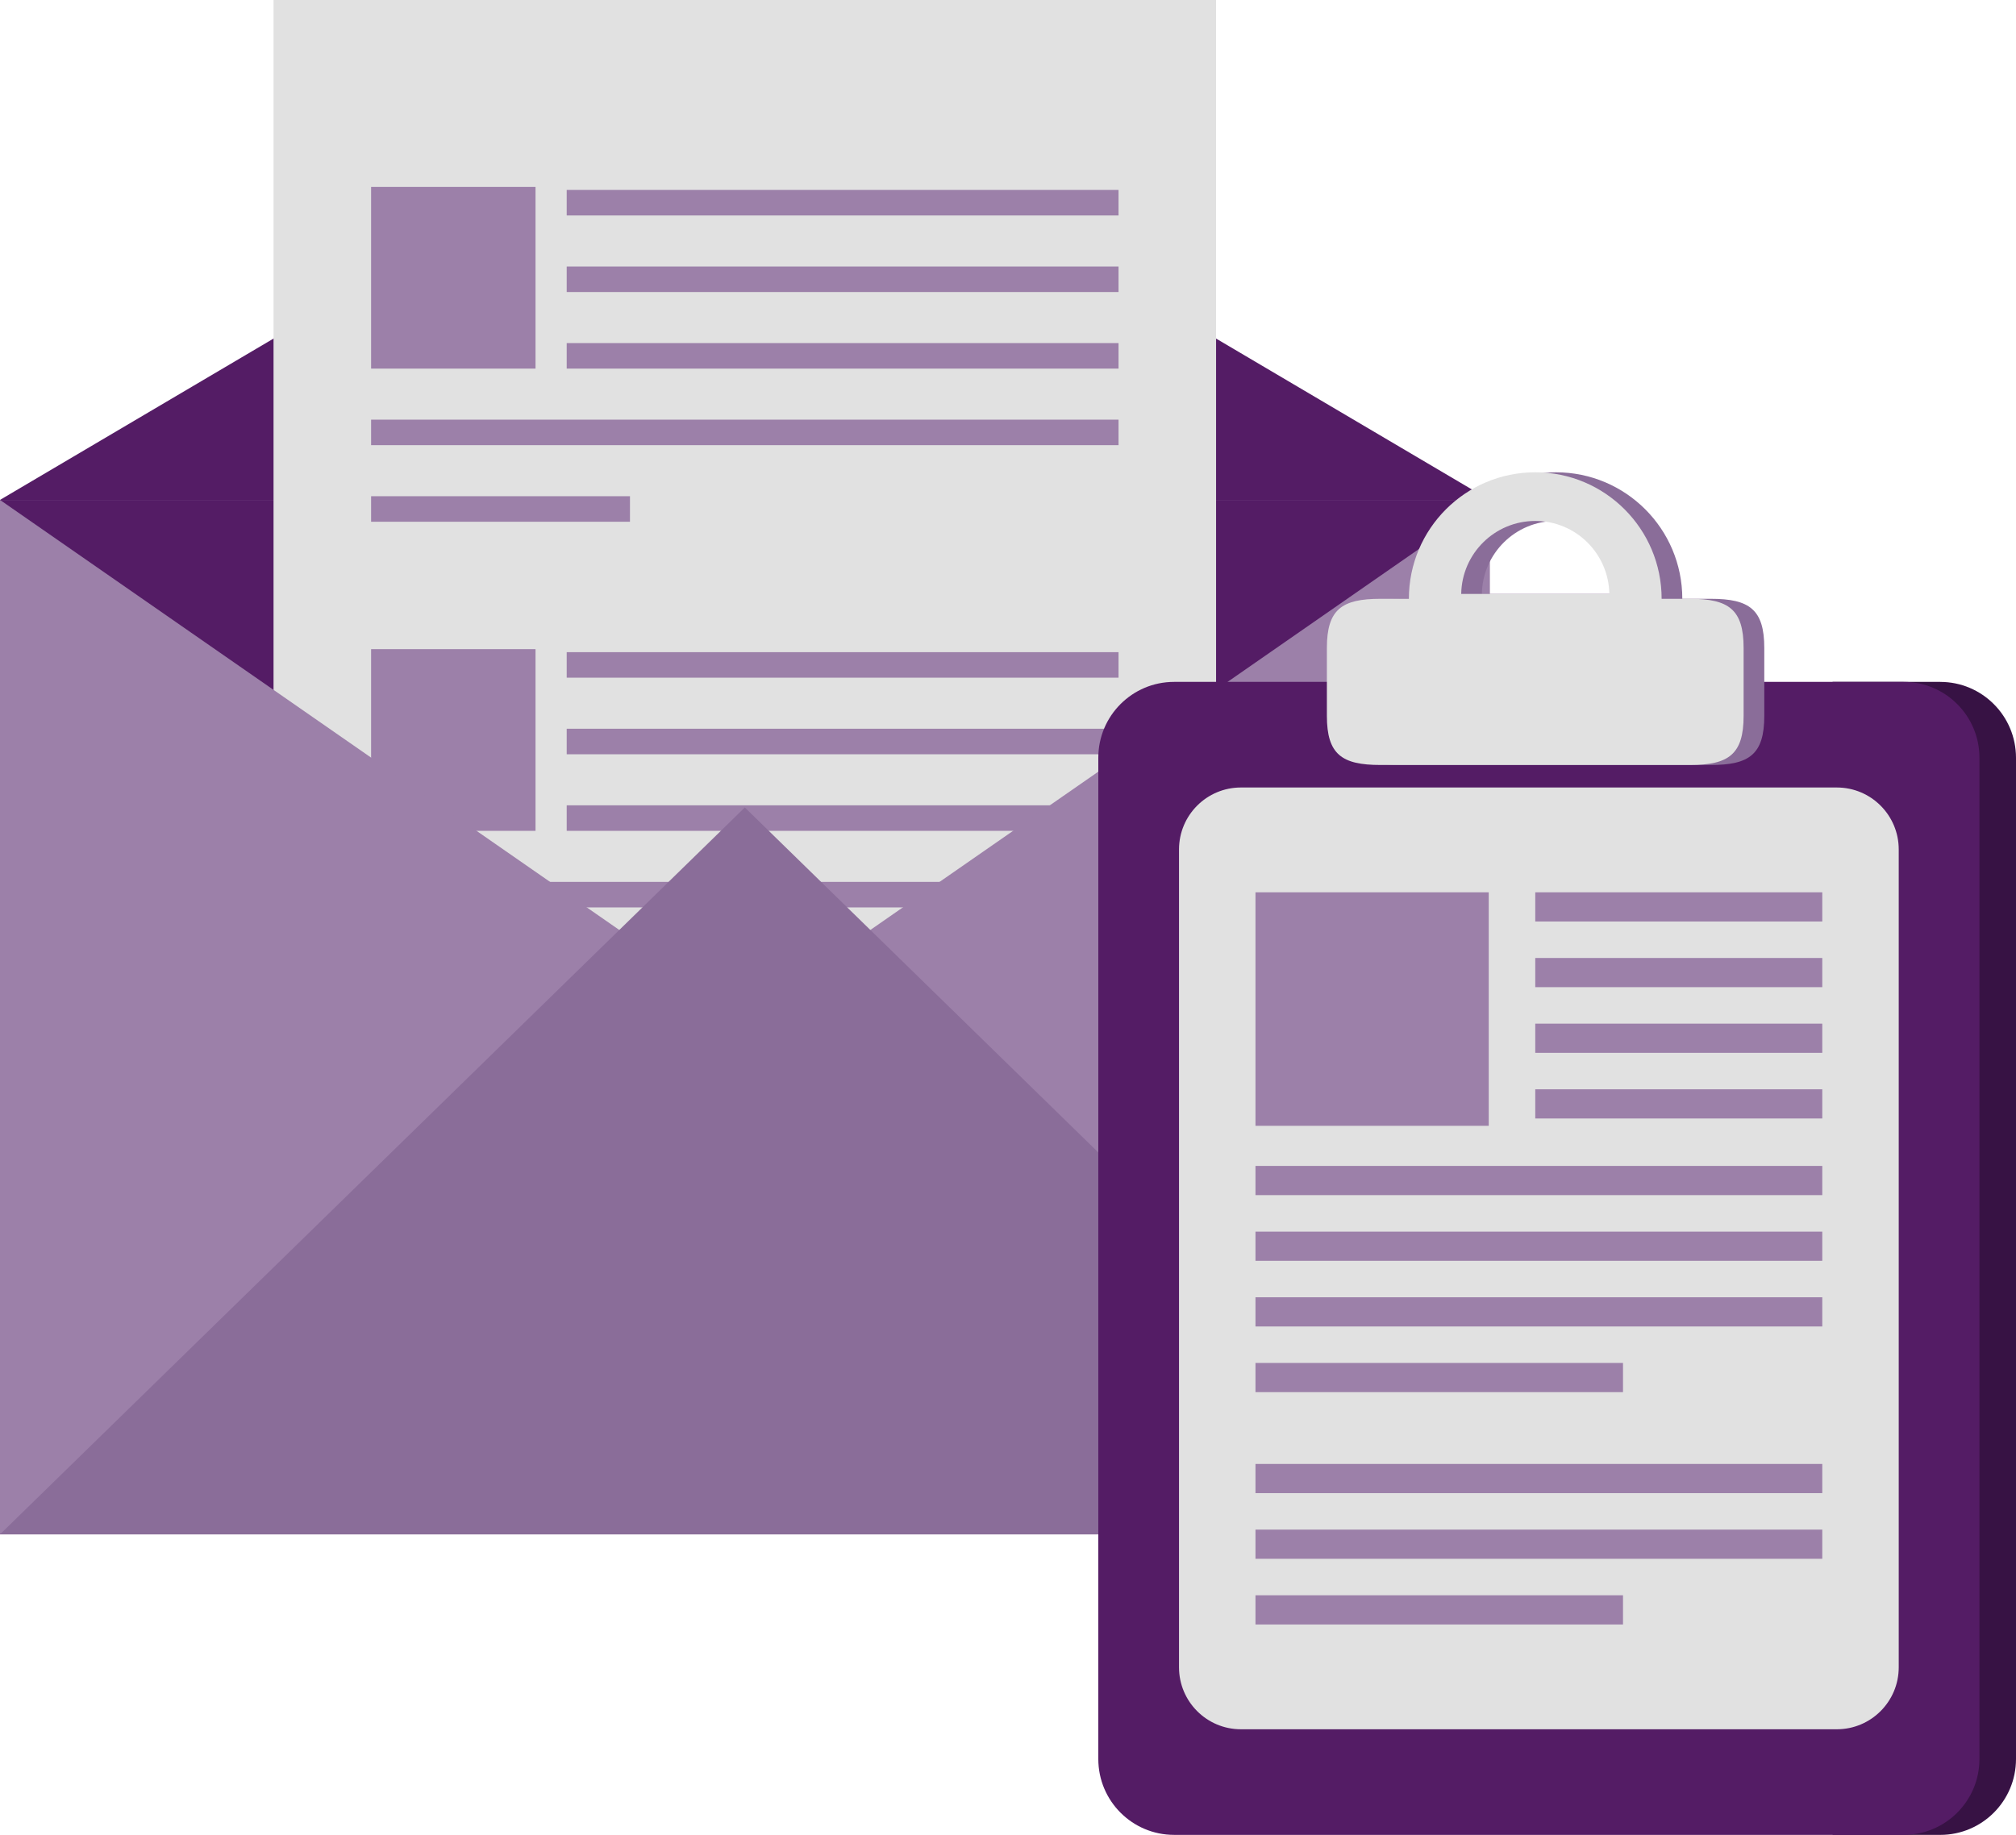 <svg width="290" height="264" viewBox="0 0 290 264" fill="none" xmlns="http://www.w3.org/2000/svg">
<g clip-path="url(#clip0_89_3648)">
<path d="M214.281 71.927H0V220.757H214.281V71.927Z" fill="#541C65"/>
<path d="M0 71.927L107.142 8.716L214.281 71.927H0Z" fill="#541C65"/>
<path d="M174.933 0H39.348V168.469H174.933V0Z" fill="#E1E1E1"/>
<path d="M160.9 27.327H81.52V31H160.9V27.327Z" fill="#9C80A9"/>
<path d="M160.9 38.344H81.52V42.016H160.9V38.344Z" fill="#9C80A9"/>
<path d="M160.9 49.362H81.52V53.033H160.9V49.362Z" fill="#9C80A9"/>
<path d="M160.9 60.379H53.383V64.05H160.9V60.379Z" fill="#9C80A9"/>
<path d="M90.621 71.395H53.383V75.068H90.621V71.395Z" fill="#9C80A9"/>
<path d="M77.033 26.894H53.383V53.033H77.033V26.894Z" fill="#9C80A9"/>
<path d="M160.9 93.832H81.52V97.503H160.9V93.832Z" fill="#9C80A9"/>
<path d="M160.9 104.849H81.52V108.523H160.9V104.849Z" fill="#9C80A9"/>
<path d="M160.9 115.867H81.52V119.54H160.9V115.867Z" fill="#9C80A9"/>
<path d="M160.9 126.884H53.383V130.557H160.9V126.884Z" fill="#9C80A9"/>
<path d="M90.621 137.902H53.383V141.575H90.621V137.902Z" fill="#9C80A9"/>
<path d="M77.033 93.399H53.383V119.54H77.033V93.399Z" fill="#9C80A9"/>
<path d="M0 71.927V220.759L107.142 146.343L0 71.927Z" fill="#9C80A9"/>
<path d="M214.281 71.927V220.759L107.142 146.343L214.281 71.927Z" fill="#9C80A9"/>
<path d="M0 220.759H214.281L107.142 116.176L0 220.759Z" fill="#8A6D99"/>
<path d="M279.101 98.109H263.616V264H279.101C285.122 264 290 259.114 290 253.088V109.024C290 102.997 285.12 98.111 279.101 98.111V98.109Z" fill="#371244"/>
<path d="M284.741 253.086C284.741 259.112 279.861 263.998 273.839 263.998H168.891C162.872 263.998 157.991 259.112 157.991 253.086V109.022C157.991 102.995 162.874 98.109 168.891 98.109H273.839C279.861 98.109 284.741 102.995 284.741 109.022V253.086Z" fill="#541C65"/>
<path d="M273.131 239.89C273.131 244.811 269.145 248.804 264.226 248.804H178.505C173.588 248.804 169.6 244.813 169.6 239.89V122.217C169.6 117.294 173.588 113.303 178.505 113.303H264.226C269.145 113.303 273.131 117.294 273.131 122.217V239.89Z" fill="#E1E1E1"/>
<path d="M214.155 128.384H180.598V161.98H214.155V128.384Z" fill="#9C80A9"/>
<path d="M262.133 128.384H220.846V132.583H262.133V128.384Z" fill="#9C80A9"/>
<path d="M262.133 137.832H220.846V142.031H262.133V137.832Z" fill="#9C80A9"/>
<path d="M262.133 147.28H220.846V151.479H262.133V147.28Z" fill="#9C80A9"/>
<path d="M262.133 156.727H220.846V160.926H262.133V156.727Z" fill="#9C80A9"/>
<path d="M262.133 167.751H180.598V171.952H262.133V167.751Z" fill="#9C80A9"/>
<path d="M262.133 177.203H180.598V181.402H262.133V177.203Z" fill="#9C80A9"/>
<path d="M262.133 186.651H180.598V190.85H262.133V186.651Z" fill="#9C80A9"/>
<path d="M233.468 196.099H180.598V200.298H233.468V196.099Z" fill="#9C80A9"/>
<path d="M262.133 210.629H180.598V214.828H262.133V210.629Z" fill="#9C80A9"/>
<path d="M262.133 220.077H180.598V224.276H262.133V220.077Z" fill="#9C80A9"/>
<path d="M233.468 229.525H180.598V233.726H233.468V229.525Z" fill="#9C80A9"/>
<path d="M246.099 86.156H241.998V86.151C241.998 76.101 233.859 67.953 223.821 67.953C213.782 67.953 205.643 76.101 205.643 86.151V86.156H201.54C196 86.156 193.848 87.676 193.848 93.224V102.997C193.848 108.541 196 110.063 201.54 110.063H246.099C251.639 110.063 253.791 108.541 253.791 102.997V93.224C253.791 87.678 251.639 86.156 246.099 86.156ZM213.166 85.452C213.261 79.638 217.989 74.953 223.821 74.953C229.652 74.953 234.378 79.638 234.473 85.452H213.166Z" fill="#8A6D99"/>
<path d="M243.127 86.156H239.024V86.151C239.024 76.101 230.884 67.953 220.846 67.953C210.808 67.953 202.667 76.101 202.667 86.151V86.156H198.563C193.024 86.156 190.871 87.676 190.871 93.224V102.997C190.871 108.541 193.024 110.063 198.563 110.063H243.125C248.664 110.063 250.817 108.541 250.817 102.997V93.224C250.817 87.678 248.664 86.156 243.125 86.156H243.127ZM210.194 85.452C210.289 79.638 215.016 74.953 220.848 74.953C226.68 74.953 231.406 79.638 231.502 85.452H210.194Z" fill="#E1E1E1"/>
</g>
<defs>
<clipPath id="clip0_89_3648">
<rect width="290" height="264" fill="white"/>
</clipPath>
</defs>
</svg>

